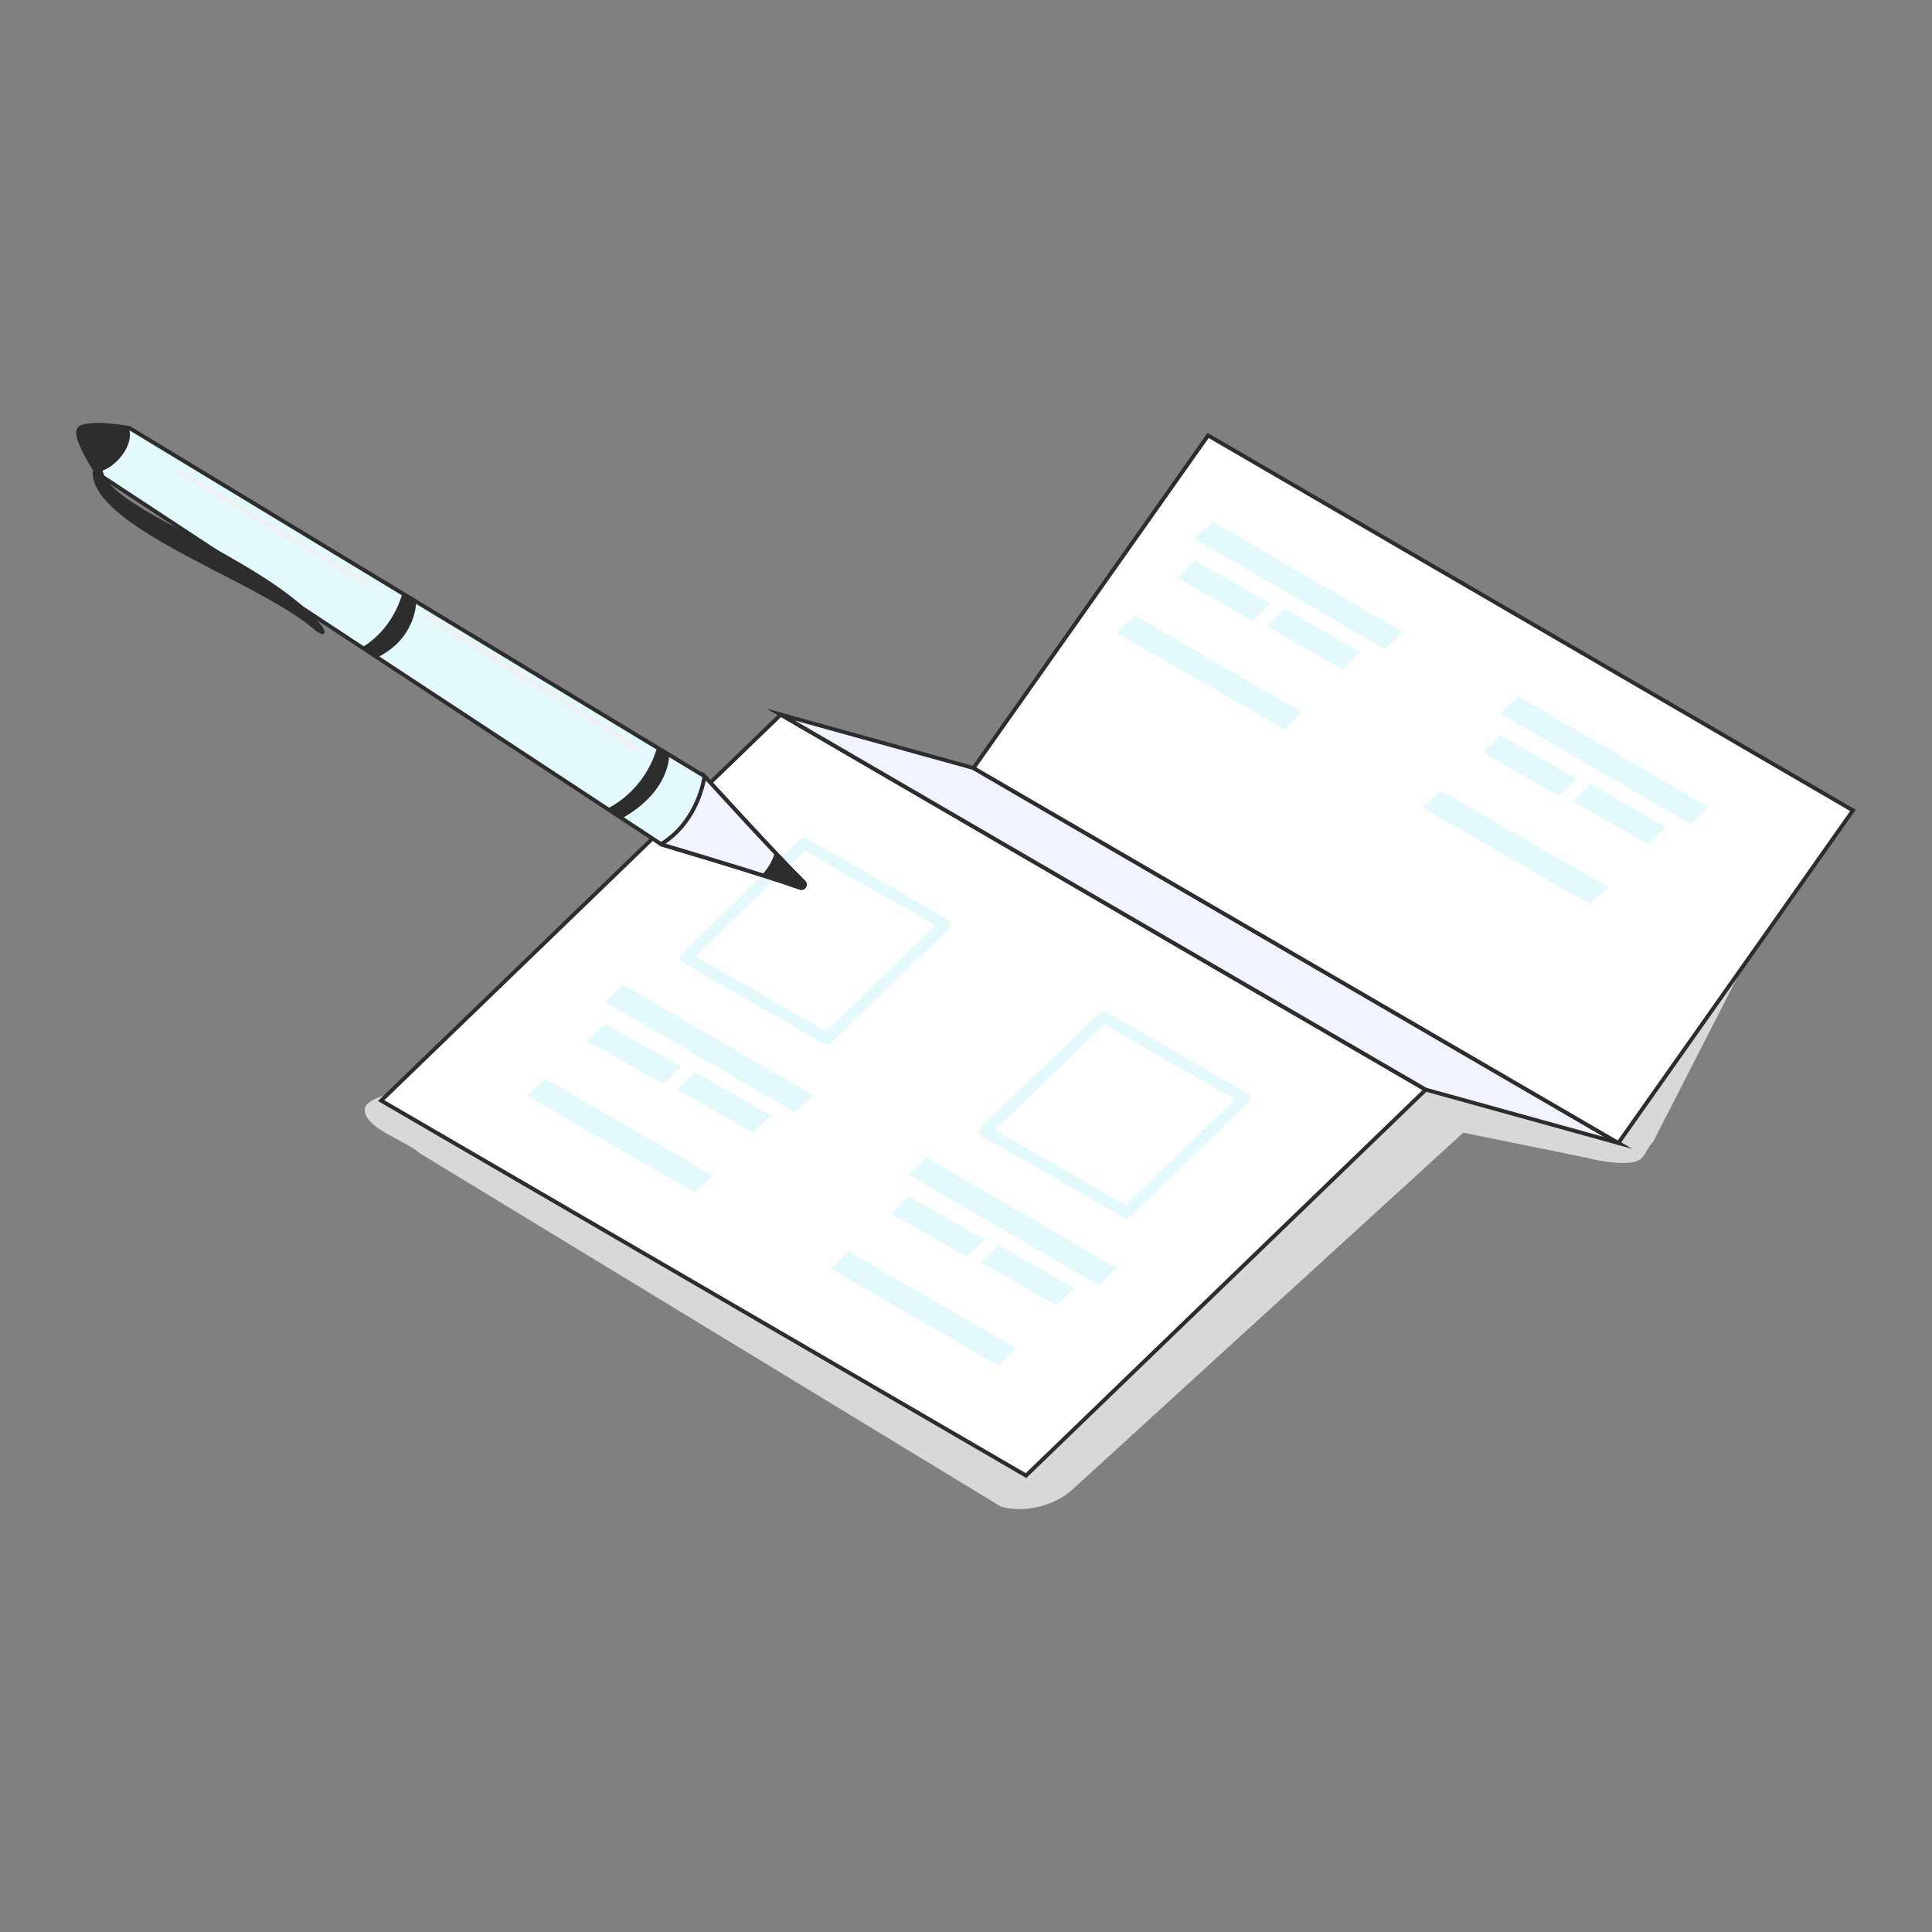 <?xml version="1.0" encoding="UTF-8"?>
<svg id="Layer_1" data-name="Layer 1" xmlns="http://www.w3.org/2000/svg" viewBox="0 0 500 500">
  <rect x="0" y="0" width="500" height="500" fill="#808080" stroke="none"/>
  <defs>
    <style>
      .cls-1 {
        fill: none;
      }

      .cls-2 {
        fill: #eef0f2;
      }

      .cls-3 {
        fill: #f1f3ff;
      }

      .cls-4 {
        fill: #e3f9fc;
      }

      .cls-5 {
        fill: #d8d8d8;
      }

      .cls-6 {
        fill: #fff;
      }

      .cls-7 {
        fill: #2d2d2d;
      }
    </style>
  </defs>
  <rect class="cls-1" width="500" height="500"/>
  <g>
    <g>
      <path class="cls-5" d="M468.93,211.03c-.97-3.98-4.09,7.6-8.36,6.38l-110.12-60.59c-2.73-.78-5.79-.79-8.86,0-3.03.77-5.72,2.21-7.79,4.17l-59.68,38.48c-3.31,3.13-4.7,7.41-3.72,11.44.97,3.98,4.09,7.09,8.36,8.31l22.43,13.64-86.06-23.67c-3.1-.89-6.58-.89-10.06,0-3.44.87-6.5,2.51-8.85,4.74l-87.77,65.78c-3.76,3.56-15.1,3.63-13.99,8.21,1.1,4.52,10.36,7.2,14.2,10.55l150.34,91.42c3.1.89,6.58.89,10.06,0,3.43-.87,6.49-2.5,8.84-4.72l100.8-92.04,32.45,6.6c2.73.78,8.75,1.74,11.82.97,3.02-.77,2.75-3.17,4.82-5.12l37.42-73.11c3.31-3.12,4.71-7.4,3.72-11.43Z"/>
      <g>
        <g>
          <path class="cls-6" d="M368.98,282.01l-103.44,99.87-166.9-97.05,103.43-99.9,166.92,97.07Z"/>
          <path class="cls-7" d="M265.62,382.52l-.33-.19-167.48-97.39.49-.47,103.7-100.17.33.19,167.5,97.41-104.21,100.61ZM99.48,284.73l165.98,96.52,102.68-99.14-166-96.54-102.66,99.16Z"/>
        </g>
        <g>
          <path class="cls-3" d="M368.98,282.01l-166.92-97.07,49.87,13.82,166.9,97.05-49.85-13.8Z"/>
          <path class="cls-7" d="M422.51,297.35l-53.78-14.9-170.34-99.06,53.8,14.93,170.32,99.04ZM369.18,281.53l45.98,12.73-163.43-95.03-45.99-12.75,163.44,95.05Z"/>
        </g>
        <g>
          <path class="cls-6" d="M479.55,209.73l-60.72,86.08-166.9-97.05,60.72-86.08,166.9,97.05Z"/>
          <path class="cls-7" d="M418.98,296.48l-.4-.23-167.38-97.33.32-.45,60.98-86.46.4.23,167.38,97.33-.32.45-60.98,86.46ZM252.67,198.6l166.01,96.54,60.13-85.24-166.01-96.54-60.13,85.24Z"/>
        </g>
        <path class="cls-4" d="M213.99,270.31c-.26,0-.52-.07-.76-.2l-36.49-20.98c-.41-.24-.69-.66-.75-1.13-.06-.48.11-.95.45-1.28l30.57-29.52c.49-.48,1.22-.57,1.82-.23l36.49,20.99c.41.24.69.66.75,1.13.06.48-.11.95-.45,1.28l-30.57,29.52c-.29.28-.67.43-1.06.43ZM180.01,247.49l33.74,19.4,28.29-27.32-33.74-19.41-28.29,27.32Z"/>
        <path class="cls-4" d="M291.49,315.27c-.26,0-.52-.07-.76-.2l-36.49-20.98c-.41-.24-.69-.66-.75-1.13-.06-.48.11-.95.45-1.28l30.57-29.52c.49-.48,1.22-.56,1.82-.23l36.49,20.99c.42.24.69.66.75,1.13.06.48-.11.95-.45,1.28l-30.57,29.52c-.29.28-.67.43-1.06.43ZM257.51,292.45l33.74,19.4,28.29-27.32-33.74-19.41-28.29,27.32Z"/>
        <polygon class="cls-4" points="235.09 303.98 239.75 299.54 288.99 328.17 284.34 332.62 235.09 303.98"/>
        <polygon class="cls-4" points="214.97 328.33 219.62 323.88 263.04 348.94 258.38 353.38 214.97 328.33"/>
        <polygon class="cls-4" points="230.56 314.08 235.22 309.63 254.84 320.82 250.19 325.27 230.56 314.08"/>
        <polygon class="cls-4" points="253.76 326.65 258.41 322.2 278.04 333.39 273.39 337.84 253.76 326.65"/>
        <polygon class="cls-4" points="156.56 259.27 161.21 254.82 210.45 283.46 205.8 287.91 156.56 259.27"/>
        <polygon class="cls-4" points="136.43 283.62 141.09 279.17 184.5 304.23 179.85 308.67 136.43 283.62"/>
        <polygon class="cls-4" points="152.02 269.36 156.68 264.91 176.31 276.11 171.65 280.56 152.02 269.36"/>
        <polygon class="cls-4" points="175.22 281.93 179.88 277.48 199.51 288.68 194.85 293.13 175.22 281.93"/>
        <polygon class="cls-4" points="309.12 139.39 313.78 134.94 363.02 163.58 358.36 168.02 309.12 139.39"/>
        <polygon class="cls-4" points="288.99 163.74 293.65 159.29 337.07 184.34 332.41 188.79 288.99 163.74"/>
        <polygon class="cls-4" points="304.58 149.48 309.24 145.03 328.87 156.23 324.21 160.67 304.58 149.48"/>
        <polygon class="cls-4" points="327.78 162.05 332.44 157.6 352.07 168.8 347.41 173.25 327.78 162.05"/>
        <polygon class="cls-4" points="388.27 184.66 392.93 180.21 442.17 208.85 437.52 213.29 388.27 184.66"/>
        <polygon class="cls-4" points="368.14 209.01 372.8 204.56 416.22 229.61 411.56 234.06 368.14 209.01"/>
        <polygon class="cls-4" points="383.74 194.75 388.4 190.3 408.02 201.5 403.37 205.94 383.74 194.75"/>
        <polygon class="cls-4" points="406.94 207.32 411.59 202.87 431.22 214.07 426.57 218.52 406.94 207.32"/>
      </g>
    </g>
    <g>
      <g>
        <path class="cls-4" d="M207.11,229.76c-8.95-3.22-35.89-11.2-35.89-11.2L25.19,122.5s-6.08-9.14-4.81-11.35c1.38-2.42,13.12-.38,13.12-.38l148.83,90.12s18.89,20.77,25.69,27.42c.67.66-.02,1.76-.91,1.45Z"/>
        <path class="cls-7" d="M207.43,230.32c-.16,0-.32-.03-.49-.09h0c-8.83-3.18-35.59-11.11-35.86-11.19l-.14-.06L24.83,122.87l-.06-.09c-1.04-1.57-6.18-9.52-4.83-11.88,1.49-2.6,11.64-.98,13.65-.63l.18.07,148.89,90.15.05.05c.19.21,18.96,20.84,25.66,27.4.48.47.56,1.16.21,1.72-.26.42-.69.65-1.16.65ZM171.45,218.09c1.56.46,27.21,8.08,35.84,11.19h0c.25.09.4-.09.43-.15.04-.06.14-.26-.06-.45-6.55-6.42-24.57-26.2-25.66-27.39L33.32,111.26c-4.73-.81-11.67-1.3-12.5.15-.76,1.33,2.29,7.04,4.74,10.73l145.89,95.96Z"/>
      </g>
      <g>
        <path class="cls-3" d="M208.02,228.31c-6.79-6.65-25.69-27.42-25.69-27.42,0,0-1.31,11.51-11.23,17.59l.12.08s26.94,7.98,35.89,11.2c.88.32,1.58-.79.91-1.45Z"/>
        <path class="cls-7" d="M207.43,230.32c-.16,0-.32-.03-.49-.09-8.83-3.18-35.59-11.11-35.86-11.19l-.26-.14-.67-.44.68-.42c9.58-5.87,10.98-17.1,10.99-17.21l.13-1.11.76.83c.19.21,18.96,20.84,25.66,27.4h0c.48.47.56,1.16.2,1.72-.26.42-.69.65-1.16.65ZM172.27,218.33c4.75,1.41,27.08,8.09,35.02,10.94.25.09.4-.09.43-.15.04-.06.14-.26-.06-.45h0c-5.98-5.86-21.51-22.84-25-26.67-.59,2.92-2.87,11.21-10.39,16.33Z"/>
      </g>
      <path class="cls-7" d="M208.02,228.31c-1.81-1.77-4.5-4.57-7.44-7.68-.69,2.15-1.83,4.15-3.43,5.84,4.01,1.27,7.61,2.45,9.96,3.29.88.32,1.58-.79.91-1.45Z"/>
      <path class="cls-7" d="M33.38,110.75c-1.29-.21-11.7-1.87-12.99.4-1.1,1.92,3.36,9.09,4.53,10.92,3.67.15,10.06-6.13,8.46-11.32Z"/>
      <path class="cls-7" d="M93.67,167.53s7.55-3.8,10.48-14l3.56,2.01s.21,9.63-10.18,14.65l-3.86-2.66Z"/>
      <path class="cls-7" d="M157.16,209.26s9.53-4.15,12.88-15.78l3.14,2.11s.2,9.33-12.36,16.27l-3.67-2.6Z"/>
      <path class="cls-7" d="M81.38,162.94c-2.47-2.13-5.23-3.92-8.04-5.64-5.65-3.38-11.56-6.42-17.51-9.47-5.92-3.1-11.92-6.16-17.71-9.79-2.89-1.81-5.73-3.77-8.39-6.12-1.29-1.23-2.6-2.44-3.67-4.01-1.06-1.52-2.03-3.33-2.09-5.47-.02-.75.57-1.37,1.31-1.39.64-.02,1.18.41,1.34.99l.04.14c.69,2.5,3.18,4.65,5.69,6.5,2.56,1.88,5.41,3.53,8.26,5.16l17.58,9.58c5.85,3.33,11.72,6.78,17.14,10.98,2.71,2.09,5.31,4.39,7.55,7.05,2.18,2.65.96,3.6-1.52,1.49Z"/>
      <rect class="cls-2" x="70.43" y="107.52" width="1.22" height="58.52" transform="translate(-82.81 127.51) rotate(-59.11)"/>
      <rect class="cls-2" x="137.08" y="143.65" width="1.22" height="65.83" transform="translate(-85.08 199.1) rotate(-57.83)"/>
    </g>
  </g>
</svg>